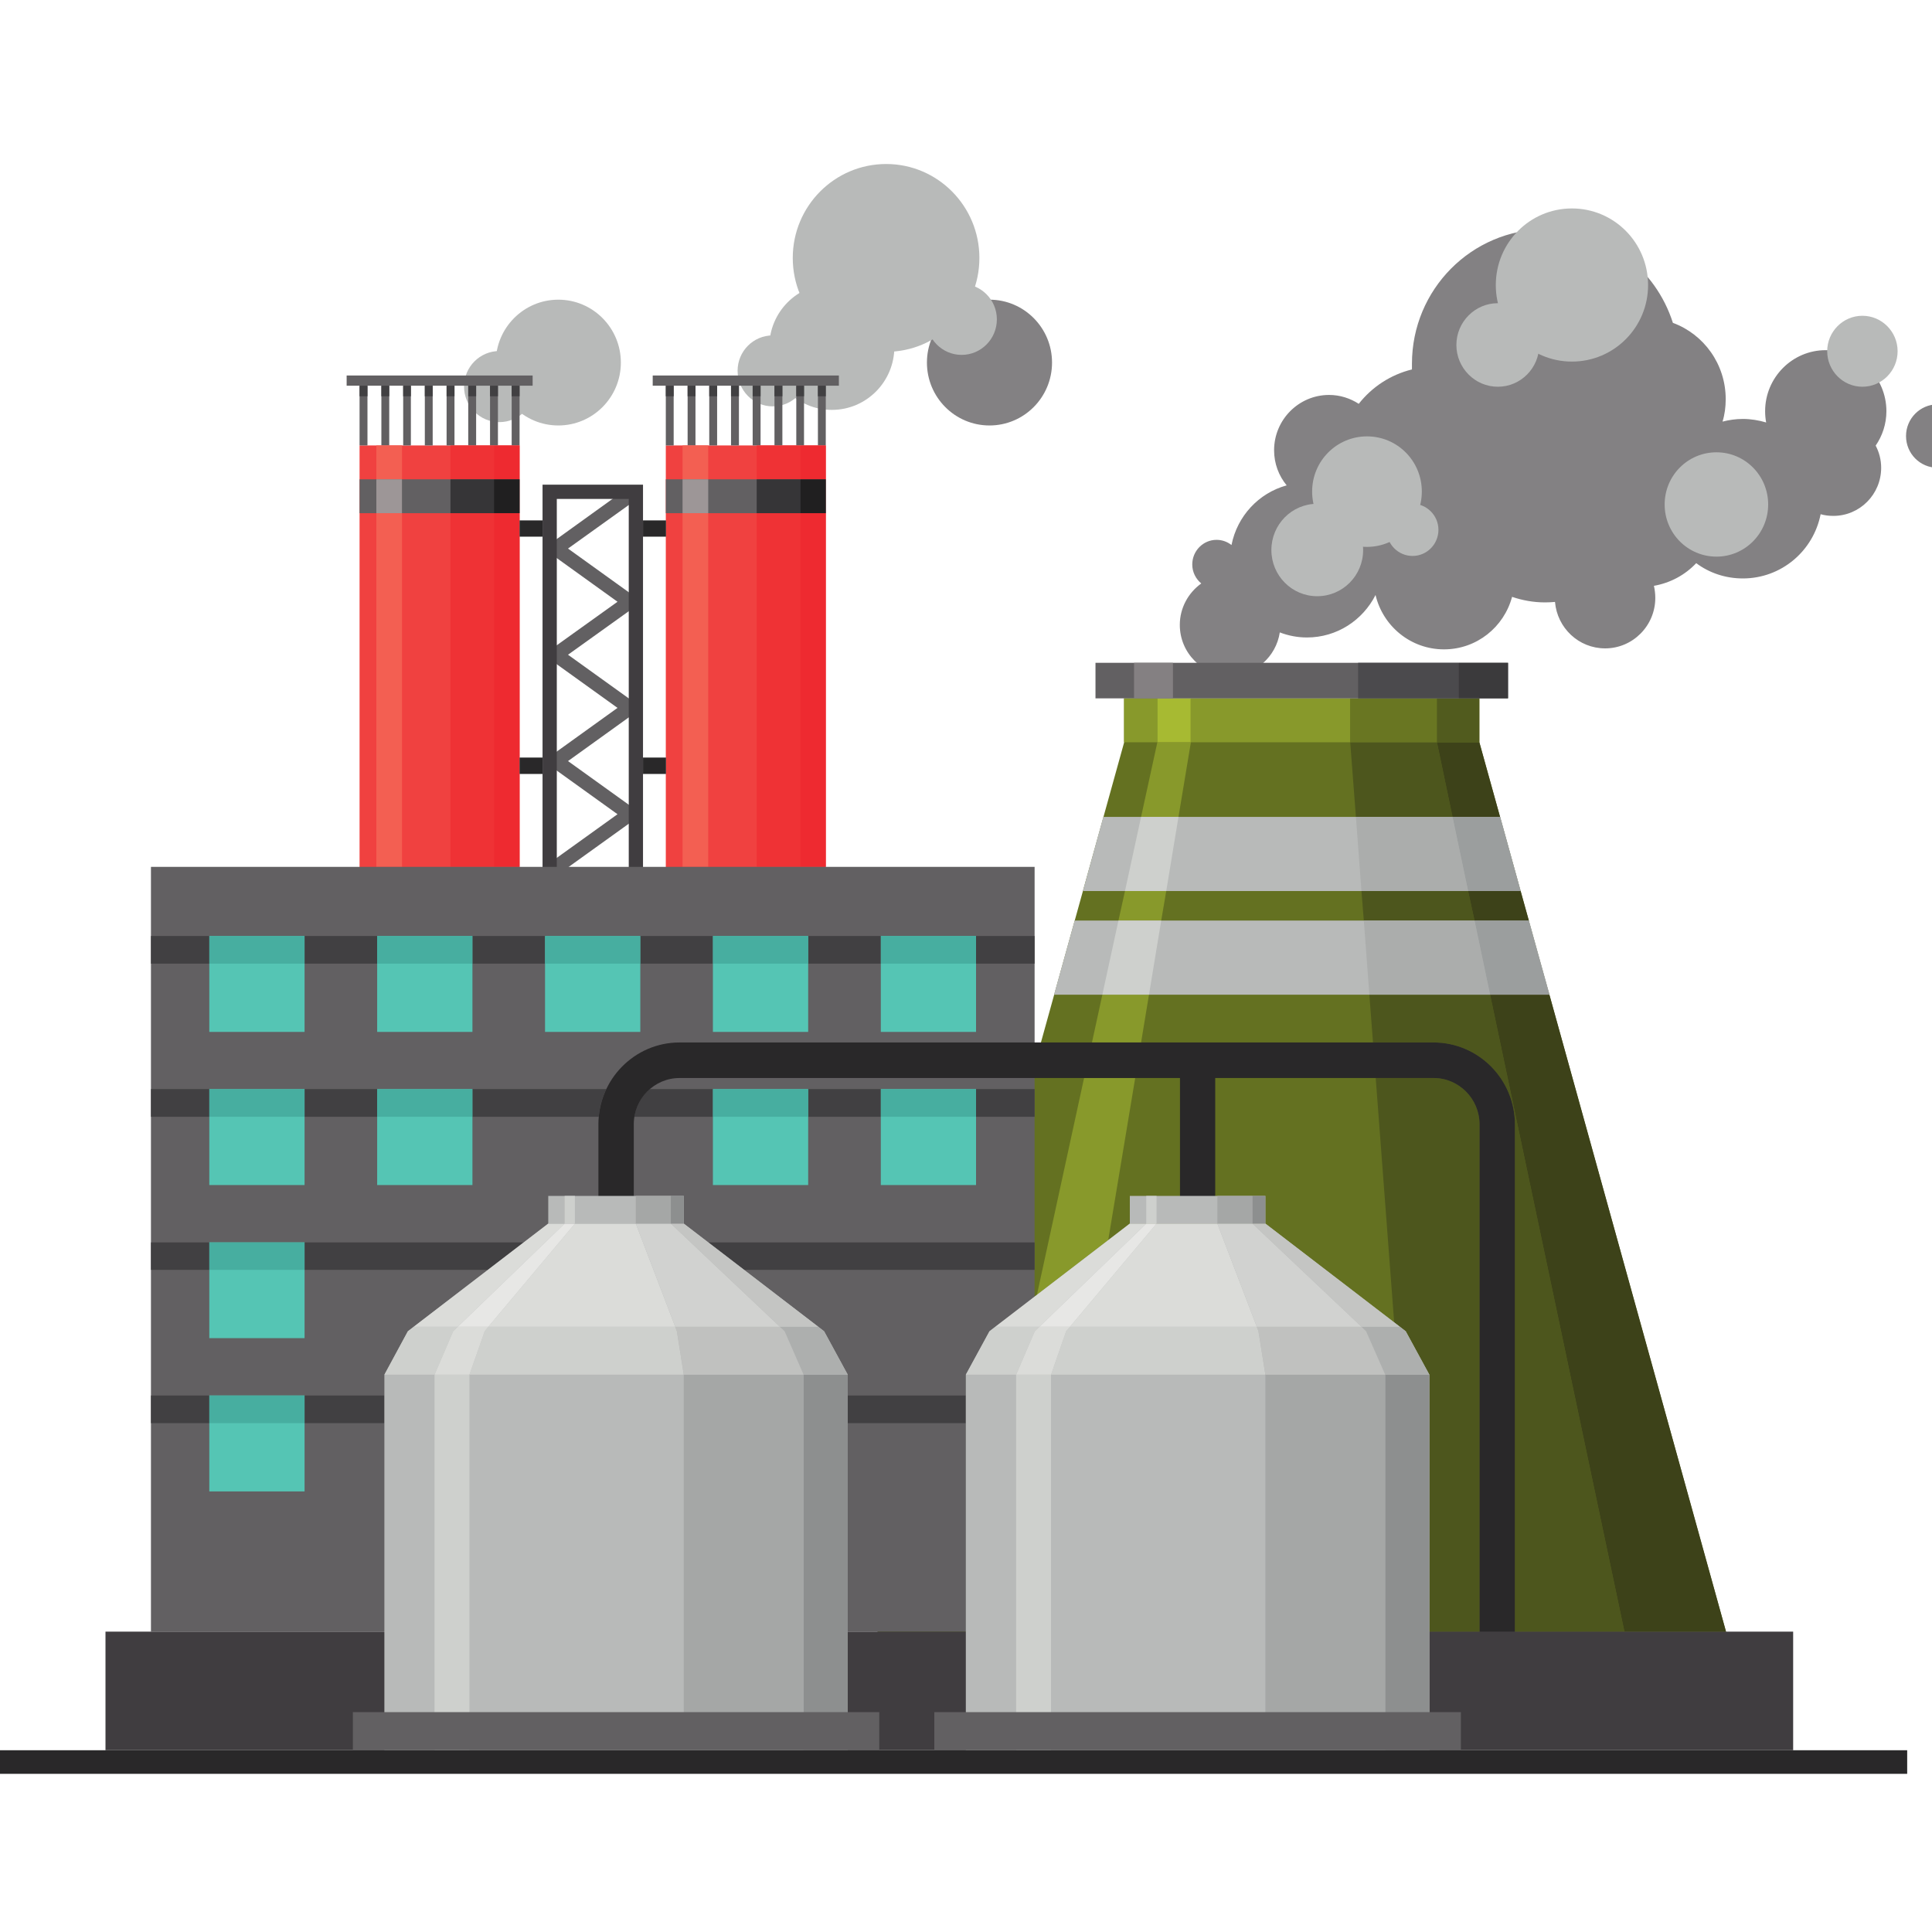 <svg xmlns="http://www.w3.org/2000/svg" xmlns:xlink="http://www.w3.org/1999/xlink" width="60" viewBox="0 0 45 45" height="60" preserveAspectRatio="xMidYMid meet"><defs><clipPath id="4393fe0e3e"><path d="M 18 3.82 L 23 3.82 L 23 9 L 18 9 Z M 18 3.82 " clip-rule="nonzero"></path></clipPath><clipPath id="23463a634a"><path d="M 0 40 L 45 40 L 45 41.32 L 0 41.32 Z M 0 40 " clip-rule="nonzero"></path></clipPath></defs><path fill="#838183" d="M 46.414 9.613 C 46.414 9.277 46.141 9.008 45.809 9.008 C 45.539 9.008 45.312 9.184 45.234 9.43 C 45.199 9.422 45.164 9.418 45.129 9.418 C 44.723 9.418 44.395 9.75 44.395 10.156 C 44.395 10.566 44.723 10.895 45.129 10.895 C 45.512 10.895 45.828 10.598 45.859 10.219 C 46.168 10.191 46.414 9.934 46.414 9.613 Z M 43.938 9.578 C 43.938 9.875 43.844 10.152 43.688 10.379 C 43.77 10.535 43.816 10.711 43.816 10.895 C 43.816 11.516 43.316 12.016 42.703 12.016 C 42.598 12.016 42.5 12.004 42.406 11.977 C 42.238 12.832 41.492 13.473 40.594 13.473 C 40.188 13.473 39.812 13.344 39.508 13.117 C 39.25 13.391 38.906 13.578 38.523 13.645 C 38.543 13.734 38.555 13.828 38.555 13.926 C 38.555 14.574 38.031 15.102 37.387 15.102 C 36.77 15.102 36.27 14.625 36.219 14.02 C 36.145 14.027 36.066 14.031 35.984 14.031 C 35.719 14.031 35.461 13.984 35.219 13.902 C 35.031 14.605 34.395 15.125 33.633 15.125 C 32.859 15.125 32.211 14.586 32.039 13.859 C 31.742 14.445 31.141 14.848 30.441 14.848 C 30.219 14.848 30.004 14.805 29.809 14.73 C 29.723 15.297 29.238 15.734 28.652 15.734 C 28.004 15.734 27.48 15.207 27.48 14.555 C 27.48 14.156 27.68 13.805 27.98 13.59 C 27.852 13.484 27.77 13.324 27.77 13.148 C 27.77 12.832 28.023 12.574 28.336 12.574 C 28.469 12.574 28.59 12.621 28.684 12.695 C 28.816 12.023 29.316 11.484 29.969 11.305 C 29.785 11.082 29.676 10.797 29.676 10.488 C 29.676 9.777 30.25 9.199 30.957 9.199 C 31.211 9.199 31.449 9.277 31.648 9.406 C 31.957 9.012 32.391 8.727 32.887 8.605 C 32.887 8.562 32.887 8.516 32.887 8.473 C 32.887 6.742 34.277 5.34 35.996 5.34 C 37.387 5.34 38.562 6.254 38.965 7.52 C 39.684 7.785 40.195 8.48 40.195 9.297 C 40.195 9.48 40.172 9.656 40.121 9.82 C 40.273 9.781 40.43 9.758 40.594 9.758 C 40.781 9.758 40.965 9.789 41.137 9.84 C 41.121 9.754 41.113 9.668 41.113 9.578 C 41.113 8.793 41.746 8.156 42.523 8.156 C 43.305 8.156 43.938 8.793 43.938 9.578 " fill-opacity="1" fill-rule="nonzero"></path><path fill="#b8bab9" d="M 31.75 12.812 C 31.75 13.406 31.273 13.887 30.68 13.887 C 30.09 13.887 29.613 13.406 29.613 12.812 C 29.613 12.215 30.09 11.734 30.68 11.734 C 31.273 11.734 31.75 12.215 31.75 12.812 " fill-opacity="1" fill-rule="nonzero"></path><path fill="#b8bab9" d="M 33.117 11.449 C 33.117 12.16 32.547 12.738 31.84 12.738 C 31.133 12.738 30.562 12.16 30.562 11.449 C 30.562 10.738 31.133 10.164 31.84 10.164 C 32.547 10.164 33.117 10.738 33.117 11.449 " fill-opacity="1" fill-rule="nonzero"></path><path fill="#b8bab9" d="M 33.504 12.34 C 33.504 12.676 33.234 12.949 32.902 12.949 C 32.566 12.949 32.297 12.676 32.297 12.34 C 32.297 12.008 32.566 11.734 32.902 11.734 C 33.234 11.734 33.504 12.008 33.504 12.34 " fill-opacity="1" fill-rule="nonzero"></path><path fill="#b8bab9" d="M 38.387 6.641 C 38.387 7.625 37.594 8.422 36.613 8.422 C 35.633 8.422 34.84 7.625 34.84 6.641 C 34.84 5.652 35.633 4.855 36.613 4.855 C 37.594 4.855 38.387 5.652 38.387 6.641 " fill-opacity="1" fill-rule="nonzero"></path><path fill="#b8bab9" d="M 35.852 8.035 C 35.852 8.57 35.422 9.008 34.887 9.008 C 34.355 9.008 33.922 8.57 33.922 8.035 C 33.922 7.5 34.355 7.062 34.887 7.062 C 35.422 7.062 35.852 7.5 35.852 8.035 " fill-opacity="1" fill-rule="nonzero"></path><path fill="#b8bab9" d="M 41.184 11.75 C 41.184 12.422 40.645 12.965 39.98 12.965 C 39.312 12.965 38.773 12.422 38.773 11.75 C 38.773 11.078 39.312 10.535 39.98 10.535 C 40.645 10.535 41.184 11.078 41.184 11.75 " fill-opacity="1" fill-rule="nonzero"></path><path fill="#b8bab9" d="M 44.199 8.18 C 44.199 8.637 43.832 9.008 43.379 9.008 C 42.926 9.008 42.559 8.637 42.559 8.18 C 42.559 7.727 42.926 7.355 43.379 7.355 C 43.832 7.355 44.199 7.727 44.199 8.18 " fill-opacity="1" fill-rule="nonzero"></path><path fill="#b8bab9" d="M 20.832 8.078 C 20.832 8.891 20.18 9.547 19.375 9.547 C 18.57 9.547 17.918 8.891 17.918 8.078 C 17.918 7.27 18.57 6.613 19.375 6.613 C 20.18 6.613 20.832 7.27 20.832 8.078 " fill-opacity="1" fill-rule="nonzero"></path><path fill="#838183" d="M 24.504 8.445 C 24.504 9.254 23.852 9.91 23.047 9.91 C 22.242 9.91 21.59 9.254 21.59 8.445 C 21.59 7.637 22.242 6.98 23.047 6.98 C 23.852 6.98 24.504 7.637 24.504 8.445 " fill-opacity="1" fill-rule="nonzero"></path><g clip-path="url(#4393fe0e3e)"><path fill="#b8bab9" d="M 22.812 6.008 C 22.812 7.219 21.84 8.195 20.641 8.195 C 19.438 8.195 18.465 7.219 18.465 6.008 C 18.465 4.801 19.438 3.82 20.641 3.82 C 21.84 3.82 22.812 4.801 22.812 6.008 " fill-opacity="1" fill-rule="nonzero"></path></g><path fill="#b8bab9" d="M 23.219 7.438 C 23.219 7.895 22.852 8.266 22.398 8.266 C 21.945 8.266 21.578 7.895 21.578 7.438 C 21.578 6.984 21.945 6.613 22.398 6.613 C 22.852 6.613 23.219 6.984 23.219 7.438 " fill-opacity="1" fill-rule="nonzero"></path><path fill="#b8bab9" d="M 18.82 8.637 C 18.82 9.094 18.453 9.465 18 9.465 C 17.547 9.465 17.18 9.094 17.18 8.637 C 17.18 8.18 17.547 7.812 18 7.812 C 18.453 7.812 18.82 8.18 18.82 8.637 " fill-opacity="1" fill-rule="nonzero"></path><path fill="#b8bab9" d="M 14.461 8.445 C 14.461 9.254 13.809 9.91 13.004 9.91 C 12.199 9.91 11.547 9.254 11.547 8.445 C 11.547 7.637 12.199 6.98 13.004 6.98 C 13.809 6.98 14.461 7.637 14.461 8.445 " fill-opacity="1" fill-rule="nonzero"></path><path fill="#b8bab9" d="M 12.453 9.004 C 12.453 9.461 12.086 9.832 11.633 9.832 C 11.176 9.832 10.809 9.461 10.809 9.004 C 10.809 8.547 11.176 8.176 11.633 8.176 C 12.086 8.176 12.453 8.547 12.453 9.004 " fill-opacity="1" fill-rule="nonzero"></path><path fill="#647121" d="M 34.457 17.289 L 34.457 16.266 L 26.184 16.266 L 26.184 17.289 L 20.215 38.816 L 40.426 38.816 L 34.457 17.289 " fill-opacity="1" fill-rule="nonzero"></path><path fill="#b8bab9" d="M 25.031 21.441 L 24.551 23.168 L 36.09 23.168 L 35.609 21.441 L 25.031 21.441 M 25.223 20.754 L 25.699 19.027 L 34.941 19.027 L 35.418 20.754 L 25.223 20.754 " fill-opacity="1" fill-rule="nonzero"></path><path fill="#88992b" d="M 24.152 30.16 L 25.25 25.109 L 26.441 25.109 L 25.812 28.887 L 24.152 30.16 M 26.578 24.281 L 25.434 24.281 L 25.676 23.168 L 26.762 23.168 L 26.578 24.281 M 27.047 21.441 L 26.051 21.441 L 26.203 20.754 L 27.164 20.754 L 27.047 21.441 M 27.449 19.027 L 26.578 19.027 L 26.957 17.289 L 27.738 17.289 L 27.449 19.027 " fill-opacity="1" fill-rule="nonzero"></path><path fill="#ced0cd" d="M 26.762 23.168 L 25.676 23.168 L 26.051 21.441 L 27.047 21.441 L 26.762 23.168 M 27.164 20.754 L 26.203 20.754 L 26.578 19.027 L 27.449 19.027 L 27.164 20.754 " fill-opacity="1" fill-rule="nonzero"></path><path fill="#4d561d" d="M 37.836 38.004 L 35.285 38.004 L 35.285 26.188 C 35.285 25.137 34.434 24.281 33.391 24.281 L 31.98 24.281 L 31.895 23.168 L 34.707 23.168 L 37.836 38.004 M 34.461 38.004 L 33.293 38.004 L 33.293 32.02 L 32.742 31.008 L 32.605 30.902 L 32.473 30.801 L 32.043 25.109 L 33.391 25.109 C 33.98 25.109 34.461 25.594 34.461 26.188 L 34.461 38.004 M 34.344 21.441 L 31.766 21.441 L 31.711 20.754 L 34.195 20.754 L 34.344 21.441 M 33.832 19.027 L 31.582 19.027 L 31.449 17.289 L 33.469 17.289 L 33.832 19.027 " fill-opacity="1" fill-rule="nonzero"></path><path fill="#abadac" d="M 34.707 23.168 L 31.895 23.168 L 31.766 21.441 L 34.344 21.441 L 34.707 23.168 M 34.195 20.754 L 31.711 20.754 L 31.582 19.027 L 33.832 19.027 L 34.195 20.754 " fill-opacity="1" fill-rule="nonzero"></path><path fill="#88992b" d="M 31.449 17.289 L 27.734 17.289 L 27.734 16.266 L 31.449 16.266 L 31.449 17.289 M 26.957 17.289 L 26.18 17.289 L 26.18 16.266 L 26.957 16.266 L 26.957 17.289 " fill-opacity="1" fill-rule="nonzero"></path><path fill="#a7ba32" d="M 27.734 17.289 L 26.957 17.289 L 26.957 16.266 L 27.734 16.266 L 27.734 17.289 " fill-opacity="1" fill-rule="nonzero"></path><path fill="#697622" d="M 33.469 17.289 L 31.449 17.289 L 31.449 16.266 L 33.469 16.266 L 33.469 17.289 " fill-opacity="1" fill-rule="nonzero"></path><path fill="#959796" d="M 40.203 38.004 L 36.125 23.297 L 40.203 38.004 " fill-opacity="1" fill-rule="nonzero"></path><path fill="#3d4219" d="M 40.203 38.004 L 37.836 38.004 L 34.707 23.168 L 36.09 23.168 L 35.609 21.441 L 34.344 21.441 L 34.195 20.754 L 35.418 20.754 L 34.938 19.027 L 33.832 19.027 L 33.469 17.289 L 34.457 17.289 L 36.125 23.297 L 40.203 38.004 " fill-opacity="1" fill-rule="nonzero"></path><path fill="#9b9e9e" d="M 36.09 23.168 L 34.707 23.168 L 34.344 21.441 L 35.609 21.441 L 36.09 23.168 M 35.418 20.754 L 34.195 20.754 L 33.832 19.027 L 34.941 19.027 L 35.418 20.754 " fill-opacity="1" fill-rule="nonzero"></path><path fill="#515b1e" d="M 34.457 17.289 L 33.469 17.289 L 33.469 16.266 L 34.457 16.266 L 34.457 17.289 " fill-opacity="1" fill-rule="nonzero"></path><path fill="#626062" d="M 35.125 16.266 L 35.125 15.438 L 25.516 15.438 L 25.516 16.266 L 35.125 16.266 " fill-opacity="1" fill-rule="nonzero"></path><path fill="#848082" d="M 27.32 16.266 L 26.414 16.266 L 26.414 15.438 L 27.32 15.438 L 27.32 16.266 " fill-opacity="1" fill-rule="nonzero"></path><path fill="#4b4a4d" d="M 33.973 16.266 L 31.633 16.266 L 31.633 15.438 L 35.125 15.438 L 33.973 15.438 L 33.973 16.266 " fill-opacity="1" fill-rule="nonzero"></path><path fill="#3b3a3c" d="M 35.125 16.266 L 33.973 16.266 L 33.973 15.438 L 35.125 15.438 L 35.125 16.266 " fill-opacity="1" fill-rule="nonzero"></path><path fill="#f04140" d="M 12.102 33.621 L 8.375 33.621 L 8.375 10.375 L 12.102 10.375 L 12.102 33.621 " fill-opacity="1" fill-rule="nonzero"></path><path fill="#626062" d="M 12.102 11.953 L 8.375 11.953 L 8.375 11.164 L 12.102 11.164 L 12.102 11.953 " fill-opacity="1" fill-rule="nonzero"></path><path fill="#626062" d="M 12.406 8.984 L 8.074 8.984 L 8.074 8.746 L 12.406 8.746 L 12.406 8.984 " fill-opacity="1" fill-rule="nonzero"></path><path fill="#626062" d="M 12.102 8.984 L 11.918 8.984 L 11.918 10.375 L 12.102 10.375 L 12.102 8.984 M 11.598 8.984 L 11.414 8.984 L 11.414 10.375 L 11.598 10.375 L 11.598 8.984 M 11.09 8.984 L 10.906 8.984 L 10.906 10.375 L 11.09 10.375 L 11.09 8.984 M 10.586 8.984 L 10.402 8.984 L 10.402 10.375 L 10.586 10.375 L 10.586 8.984 M 10.078 8.984 L 9.895 8.984 L 9.895 10.375 L 10.078 10.375 L 10.078 8.984 M 9.57 8.984 L 9.391 8.984 L 9.391 10.375 L 9.57 10.375 L 9.57 8.984 M 9.066 8.984 L 8.883 8.984 L 8.883 10.375 L 9.066 10.375 L 9.066 8.984 M 8.559 10.375 L 8.375 10.375 L 8.375 8.984 L 8.559 8.984 L 8.559 10.375 " fill-opacity="1" fill-rule="nonzero"></path><path fill="#414042" d="M 12.102 9.23 L 11.918 9.23 L 11.918 8.984 L 12.102 8.984 L 12.102 9.23 " fill-opacity="1" fill-rule="nonzero"></path><path fill="#414042" d="M 11.598 9.23 L 11.414 9.23 L 11.414 8.984 L 11.598 8.984 L 11.598 9.23 " fill-opacity="1" fill-rule="nonzero"></path><path fill="#414042" d="M 11.09 9.23 L 10.906 9.23 L 10.906 8.984 L 11.09 8.984 L 11.09 9.23 " fill-opacity="1" fill-rule="nonzero"></path><path fill="#414042" d="M 10.586 9.23 L 10.402 9.23 L 10.402 8.984 L 10.586 8.984 L 10.586 9.23 " fill-opacity="1" fill-rule="nonzero"></path><path fill="#414042" d="M 10.078 9.23 L 9.895 9.23 L 9.895 8.984 L 10.078 8.984 L 10.078 9.23 " fill-opacity="1" fill-rule="nonzero"></path><path fill="#414042" d="M 9.57 9.23 L 9.391 9.23 L 9.391 8.984 L 9.57 8.984 L 9.57 9.23 " fill-opacity="1" fill-rule="nonzero"></path><path fill="#414042" d="M 9.066 9.23 L 8.883 9.23 L 8.883 8.984 L 9.066 8.984 L 9.066 9.23 " fill-opacity="1" fill-rule="nonzero"></path><path fill="#414042" d="M 8.559 9.23 L 8.375 9.23 L 8.375 8.984 L 8.559 8.984 L 8.559 9.23 " fill-opacity="1" fill-rule="nonzero"></path><path fill="#ef3235" d="M 11.504 20.191 L 10.492 20.191 L 10.492 11.953 L 11.504 11.953 L 11.504 20.191 M 11.504 11.164 L 10.492 11.164 L 10.492 10.375 L 12.102 10.375 L 11.504 10.375 L 11.504 11.164 " fill-opacity="1" fill-rule="nonzero"></path><path fill="#363537" d="M 11.504 11.953 L 10.492 11.953 L 10.492 11.164 L 11.504 11.164 L 11.504 11.953 " fill-opacity="1" fill-rule="nonzero"></path><path fill="#ee2a30" d="M 12.102 20.191 L 11.504 20.191 L 11.504 11.953 L 12.102 11.953 L 12.102 20.191 M 12.102 11.164 L 11.504 11.164 L 11.504 10.375 L 12.102 10.375 L 12.102 11.164 " fill-opacity="1" fill-rule="nonzero"></path><path fill="#201f20" d="M 12.102 11.953 L 11.504 11.953 L 11.504 11.164 L 12.102 11.164 L 12.102 11.953 " fill-opacity="1" fill-rule="nonzero"></path><path fill="#f35f52" d="M 9.363 20.191 L 8.766 20.191 L 8.766 11.953 L 9.363 11.953 L 9.363 20.191 M 9.363 11.164 L 8.766 11.164 L 8.766 10.375 L 9.363 10.375 L 9.363 11.164 " fill-opacity="1" fill-rule="nonzero"></path><path fill="#9d9697" d="M 9.363 11.953 L 8.766 11.953 L 8.766 11.164 L 9.363 11.164 L 9.363 11.953 " fill-opacity="1" fill-rule="nonzero"></path><path fill="#f04140" d="M 19.234 33.621 L 15.508 33.621 L 15.508 10.375 L 19.234 10.375 L 19.234 33.621 " fill-opacity="1" fill-rule="nonzero"></path><path fill="#626062" d="M 19.234 11.953 L 15.508 11.953 L 15.508 11.164 L 19.234 11.164 L 19.234 11.953 " fill-opacity="1" fill-rule="nonzero"></path><path fill="#626062" d="M 19.539 8.984 L 15.203 8.984 L 15.203 8.746 L 19.539 8.746 L 19.539 8.984 " fill-opacity="1" fill-rule="nonzero"></path><path fill="#626062" d="M 19.234 8.984 L 19.051 8.984 L 19.051 10.375 L 19.234 10.375 L 19.234 8.984 M 18.727 8.984 L 18.547 8.984 L 18.547 10.375 L 18.727 10.375 L 18.727 8.984 M 18.223 8.984 L 18.039 8.984 L 18.039 10.375 L 18.223 10.375 L 18.223 8.984 M 17.715 8.984 L 17.531 8.984 L 17.531 10.375 L 17.715 10.375 L 17.715 8.984 M 17.211 8.984 L 17.027 8.984 L 17.027 10.375 L 17.211 10.375 L 17.211 8.984 M 16.703 8.984 L 16.52 8.984 L 16.52 10.375 L 16.703 10.375 L 16.703 8.984 M 16.199 8.984 L 16.016 8.984 L 16.016 10.375 L 16.199 10.375 L 16.199 8.984 M 15.691 10.375 L 15.508 10.375 L 15.508 8.984 L 15.691 8.984 L 15.691 10.375 " fill-opacity="1" fill-rule="nonzero"></path><path fill="#414042" d="M 19.234 9.23 L 19.051 9.23 L 19.051 8.984 L 19.234 8.984 L 19.234 9.23 " fill-opacity="1" fill-rule="nonzero"></path><path fill="#414042" d="M 18.727 9.23 L 18.547 9.23 L 18.547 8.984 L 18.727 8.984 L 18.727 9.23 " fill-opacity="1" fill-rule="nonzero"></path><path fill="#414042" d="M 18.223 9.23 L 18.039 9.23 L 18.039 8.984 L 18.223 8.984 L 18.223 9.23 " fill-opacity="1" fill-rule="nonzero"></path><path fill="#414042" d="M 17.715 9.23 L 17.531 9.23 L 17.531 8.984 L 17.715 8.984 L 17.715 9.23 " fill-opacity="1" fill-rule="nonzero"></path><path fill="#414042" d="M 17.211 9.23 L 17.027 9.23 L 17.027 8.984 L 17.211 8.984 L 17.211 9.23 " fill-opacity="1" fill-rule="nonzero"></path><path fill="#414042" d="M 16.703 9.23 L 16.52 9.23 L 16.52 8.984 L 16.703 8.984 L 16.703 9.23 " fill-opacity="1" fill-rule="nonzero"></path><path fill="#414042" d="M 16.199 9.23 L 16.016 9.23 L 16.016 8.984 L 16.199 8.984 L 16.199 9.23 " fill-opacity="1" fill-rule="nonzero"></path><path fill="#414042" d="M 15.691 9.23 L 15.508 9.23 L 15.508 8.984 L 15.691 8.984 L 15.691 9.23 " fill-opacity="1" fill-rule="nonzero"></path><path fill="#ef3235" d="M 18.637 20.191 L 17.625 20.191 L 17.625 11.953 L 18.637 11.953 L 18.637 20.191 M 18.637 11.164 L 17.625 11.164 L 17.625 10.375 L 19.234 10.375 L 18.637 10.375 L 18.637 11.164 " fill-opacity="1" fill-rule="nonzero"></path><path fill="#363537" d="M 18.637 11.953 L 17.625 11.953 L 17.625 11.164 L 18.637 11.164 L 18.637 11.953 " fill-opacity="1" fill-rule="nonzero"></path><path fill="#ee2a30" d="M 19.234 20.191 L 18.637 20.191 L 18.637 11.953 L 19.234 11.953 L 19.234 20.191 M 19.234 11.164 L 18.637 11.164 L 18.637 10.375 L 19.234 10.375 L 19.234 11.164 " fill-opacity="1" fill-rule="nonzero"></path><path fill="#201f20" d="M 19.234 11.953 L 18.637 11.953 L 18.637 11.164 L 19.234 11.164 L 19.234 11.953 " fill-opacity="1" fill-rule="nonzero"></path><path fill="#f35f52" d="M 16.496 20.191 L 15.898 20.191 L 15.898 11.953 L 16.496 11.953 L 16.496 20.191 M 16.496 11.164 L 15.898 11.164 L 15.898 10.375 L 16.496 10.375 L 16.496 11.164 " fill-opacity="1" fill-rule="nonzero"></path><path fill="#9d9697" d="M 16.496 11.953 L 15.898 11.953 L 15.898 11.164 L 16.496 11.164 L 16.496 11.953 " fill-opacity="1" fill-rule="nonzero"></path><path fill="#626062" d="M 13.043 22.816 L 12.848 22.543 L 14.383 21.441 L 12.66 20.203 L 14.383 18.965 L 12.66 17.727 L 14.383 16.488 L 12.66 15.25 L 14.383 14.016 L 12.66 12.777 L 14.57 11.402 L 14.766 11.676 L 13.23 12.777 L 14.953 14.016 L 13.23 15.25 L 14.953 16.488 L 13.23 17.727 L 14.953 18.965 L 13.23 20.203 L 14.953 21.441 L 13.043 22.816 " fill-opacity="1" fill-rule="nonzero"></path><path fill="#403d40" d="M 12.969 23.379 L 14.645 23.379 L 14.645 11.621 L 12.969 11.621 L 12.969 23.379 M 14.977 23.715 L 12.637 23.715 L 12.637 11.289 L 14.977 11.289 L 14.977 23.715 " fill-opacity="1" fill-rule="nonzero"></path><path fill="#292829" d="M 14.977 12.5 L 15.512 12.5 L 15.512 12.121 L 14.977 12.121 L 14.977 12.5 " fill-opacity="1" fill-rule="nonzero"></path><path fill="#292829" d="M 14.977 18.027 L 15.512 18.027 L 15.512 17.645 L 14.977 17.645 L 14.977 18.027 " fill-opacity="1" fill-rule="nonzero"></path><path fill="#292829" d="M 12.102 12.5 L 12.637 12.5 L 12.637 12.121 L 12.102 12.121 L 12.102 12.5 " fill-opacity="1" fill-rule="nonzero"></path><path fill="#292829" d="M 12.102 18.027 L 12.637 18.027 L 12.637 17.645 L 12.102 17.645 L 12.102 18.027 " fill-opacity="1" fill-rule="nonzero"></path><g clip-path="url(#23463a634a)"><path fill="#292829" d="M 44.422 41.316 L -1.551 41.316 L -1.551 40.766 L 44.422 40.766 L 44.422 41.316 " fill-opacity="1" fill-rule="nonzero"></path></g><path fill="#626062" d="M 3.516 38.004 L 24.098 38.004 L 24.098 20.191 L 3.516 20.191 Z M 3.516 38.004 " fill-opacity="1" fill-rule="nonzero"></path><path fill="#55c5b4" d="M 7.094 34.738 L 4.875 34.738 L 4.875 32.504 L 7.094 32.504 L 7.094 34.738 M 7.094 31.168 L 4.875 31.168 L 4.875 28.938 L 7.094 28.938 L 7.094 31.168 M 22.734 25.367 L 20.516 25.367 L 20.516 27.602 L 22.734 27.602 L 22.734 25.367 M 18.824 25.367 L 16.605 25.367 L 16.605 27.602 L 18.824 27.602 L 18.824 25.367 M 11.004 25.367 L 8.785 25.367 L 8.785 27.602 L 11.004 27.602 L 11.004 25.367 M 7.094 27.602 L 4.875 27.602 L 4.875 25.367 L 7.094 25.367 L 7.094 27.602 M 22.734 21.801 L 20.516 21.801 L 20.516 24.035 L 22.734 24.035 L 22.734 21.801 M 18.824 21.801 L 16.605 21.801 L 16.605 24.035 L 18.824 24.035 L 18.824 21.801 M 14.914 21.801 L 12.695 21.801 L 12.695 24.035 L 14.914 24.035 L 14.914 21.801 M 11.004 21.801 L 8.785 21.801 L 8.785 24.035 L 11.004 24.035 L 11.004 21.801 M 7.094 24.035 L 4.875 24.035 L 4.875 21.801 L 7.094 21.801 L 7.094 24.035 " fill-opacity="1" fill-rule="nonzero"></path><path fill="#414042" d="M 24.098 22.445 L 22.734 22.445 L 22.734 21.801 L 24.098 21.801 L 24.098 22.445 M 20.516 22.445 L 18.824 22.445 L 18.824 21.801 L 20.516 21.801 L 20.516 22.445 M 16.605 22.445 L 14.914 22.445 L 14.914 21.801 L 16.605 21.801 L 16.605 22.445 M 12.695 22.445 L 11.004 22.445 L 11.004 21.801 L 12.695 21.801 L 12.695 22.445 M 8.785 22.445 L 7.094 22.445 L 7.094 21.801 L 8.785 21.801 L 8.785 22.445 M 4.875 22.445 L 3.516 22.445 L 3.516 21.801 L 4.875 21.801 L 4.875 22.445 " fill-opacity="1" fill-rule="nonzero"></path><path fill="#47aea0" d="M 22.734 22.445 L 20.516 22.445 L 20.516 21.801 L 22.734 21.801 L 22.734 22.445 M 18.824 22.445 L 16.605 22.445 L 16.605 21.801 L 18.824 21.801 L 18.824 22.445 M 14.914 22.445 L 12.695 22.445 L 12.695 21.801 L 14.914 21.801 L 14.914 22.445 M 11.004 22.445 L 8.785 22.445 L 8.785 21.801 L 11.004 21.801 L 11.004 22.445 M 7.094 22.445 L 4.875 22.445 L 4.875 21.801 L 7.094 21.801 L 7.094 22.445 " fill-opacity="1" fill-rule="nonzero"></path><path fill="#414042" d="M 24.098 26.012 L 22.734 26.012 L 22.734 25.367 L 24.098 25.367 L 24.098 26.012 M 20.516 26.012 L 18.824 26.012 L 18.824 25.367 L 20.516 25.367 L 20.516 26.012 M 16.605 26.012 L 14.773 26.012 C 14.816 25.758 14.945 25.531 15.133 25.367 L 16.605 25.367 L 16.605 26.012 " fill-opacity="1" fill-rule="nonzero"></path><path fill="#47aea0" d="M 22.734 26.012 L 20.516 26.012 L 20.516 25.367 L 22.734 25.367 L 22.734 26.012 M 18.824 26.012 L 16.605 26.012 L 16.605 25.367 L 18.824 25.367 L 18.824 26.012 " fill-opacity="1" fill-rule="nonzero"></path><path fill="#414042" d="M 13.945 26.012 L 11.004 26.012 L 11.004 25.367 L 14.121 25.367 C 14.027 25.566 13.965 25.785 13.945 26.012 M 8.785 26.012 L 7.094 26.012 L 7.094 25.367 L 8.785 25.367 L 8.785 26.012 M 4.875 26.012 L 3.516 26.012 L 3.516 25.367 L 4.875 25.367 L 4.875 26.012 " fill-opacity="1" fill-rule="nonzero"></path><path fill="#47aea0" d="M 11.004 26.012 L 8.785 26.012 L 8.785 25.367 L 11.004 25.367 L 11.004 26.012 M 7.094 26.012 L 4.875 26.012 L 4.875 25.367 L 7.094 25.367 L 7.094 26.012 " fill-opacity="1" fill-rule="nonzero"></path><path fill="#414042" d="M 24.098 29.578 L 17.336 29.578 L 16.496 28.938 L 24.098 28.938 L 24.098 29.578 M 11.363 29.578 L 7.094 29.578 L 7.094 28.938 L 12.199 28.938 L 11.363 29.578 M 4.875 29.578 L 3.516 29.578 L 3.516 28.938 L 4.875 28.938 L 4.875 29.578 " fill-opacity="1" fill-rule="nonzero"></path><path fill="#47aea0" d="M 4.875 29.578 L 7.094 29.578 L 7.094 28.938 L 4.875 28.938 Z M 4.875 29.578 " fill-opacity="1" fill-rule="nonzero"></path><path fill="#414042" d="M 22.496 33.148 L 19.746 33.148 L 19.746 32.504 L 22.496 32.504 L 22.496 33.148 M 8.953 33.148 L 7.094 33.148 L 7.094 32.504 L 8.953 32.504 L 8.953 33.148 M 4.875 33.148 L 3.516 33.148 L 3.516 32.504 L 4.875 32.504 L 4.875 33.148 " fill-opacity="1" fill-rule="nonzero"></path><path fill="#47aea0" d="M 4.875 33.148 L 7.094 33.148 L 7.094 32.504 L 4.875 32.504 Z M 4.875 33.148 " fill-opacity="1" fill-rule="nonzero"></path><path fill="#292829" d="M 27.484 24.539 L 27.484 28.25 L 28.305 28.25 L 28.305 24.539 L 27.484 24.539 " fill-opacity="1" fill-rule="nonzero"></path><path fill="#292829" d="M 35.285 38.852 L 34.461 38.852 L 34.461 26.188 C 34.461 25.594 33.98 25.109 33.391 25.109 L 15.828 25.109 C 15.238 25.109 14.762 25.594 14.762 26.188 L 14.762 28.125 L 13.938 28.125 L 13.938 26.188 C 13.938 25.137 14.785 24.281 15.828 24.281 L 33.391 24.281 C 34.434 24.281 35.285 25.137 35.285 26.188 L 35.285 38.852 " fill-opacity="1" fill-rule="nonzero"></path><path fill="#403d40" d="M 41.766 38.004 L 2.457 38.004 L 2.457 40.766 L 41.766 40.766 L 41.766 38.004 " fill-opacity="1" fill-rule="nonzero"></path><path fill="#b8bab9" d="M 8.953 40.766 L 19.746 40.766 L 19.746 32.02 L 8.953 32.02 Z M 8.953 40.766 " fill-opacity="1" fill-rule="nonzero"></path><path fill="#b8bab9" d="M 19.195 31.008 L 15.926 28.5 L 12.77 28.5 L 9.5 31.008 L 8.953 32.02 L 19.746 32.02 L 19.195 31.008 " fill-opacity="1" fill-rule="nonzero"></path><path fill="#ced0cd" d="M 15.926 32.02 L 10.934 32.02 L 11.289 31.008 L 11.375 30.902 L 15.727 30.902 L 15.766 31.008 L 15.926 32.02 M 10.121 32.02 L 8.953 32.02 L 9.5 31.008 L 9.637 30.902 L 10.664 30.902 L 10.555 31.008 L 10.121 32.02 " fill-opacity="1" fill-rule="nonzero"></path><path fill="#848082" d="M 19.059 30.902 L 17.336 29.578 L 19.059 30.902 M 16.496 28.938 L 15.926 28.5 L 16.496 28.938 " fill-opacity="1" fill-rule="nonzero"></path><path fill="#585658" d="M 17.336 29.578 L 16.496 28.938 L 17.336 29.578 " fill-opacity="1" fill-rule="nonzero"></path><path fill="#848082" d="M 9.637 30.902 L 11.363 29.578 L 9.637 30.902 M 12.199 28.938 L 12.77 28.5 L 12.199 28.938 " fill-opacity="1" fill-rule="nonzero"></path><path fill="#585658" d="M 11.363 29.578 L 12.199 28.938 L 11.363 29.578 " fill-opacity="1" fill-rule="nonzero"></path><path fill="#dbdcd9" d="M 15.727 30.902 L 11.375 30.902 L 13.391 28.5 L 14.809 28.5 L 15.727 30.902 M 10.664 30.902 L 9.637 30.902 L 12.77 28.5 L 13.152 28.5 L 10.664 30.902 " fill-opacity="1" fill-rule="nonzero"></path><path fill="#b8bab9" d="M 12.77 28.5 L 15.926 28.5 L 15.926 27.855 L 12.77 27.855 Z M 12.77 28.5 " fill-opacity="1" fill-rule="nonzero"></path><path fill="#a5a7a6" d="M 15.926 40.766 L 18.719 40.766 L 18.719 32.02 L 15.926 32.02 Z M 15.926 40.766 " fill-opacity="1" fill-rule="nonzero"></path><path fill="#c0c1bf" d="M 18.719 32.02 L 15.926 32.02 L 15.766 31.008 L 15.727 30.902 L 18.164 30.902 L 18.277 31.008 L 18.719 32.02 " fill-opacity="1" fill-rule="nonzero"></path><path fill="#d1d2d0" d="M 18.164 30.902 L 15.727 30.902 L 14.809 28.5 L 15.625 28.5 L 18.164 30.902 " fill-opacity="1" fill-rule="nonzero"></path><path fill="#a5a7a6" d="M 15.625 28.5 L 14.809 28.5 L 14.809 27.855 L 15.926 27.855 L 15.625 27.855 L 15.625 28.5 " fill-opacity="1" fill-rule="nonzero"></path><path fill="#ced0cd" d="M 10.934 40.766 L 10.121 40.766 L 10.121 32.02 L 10.934 32.02 L 10.934 40.766 " fill-opacity="1" fill-rule="nonzero"></path><path fill="#dbdcd9" d="M 10.934 32.02 L 10.121 32.02 L 10.555 31.008 L 10.664 30.902 L 11.375 30.902 L 11.289 31.008 L 10.934 32.02 " fill-opacity="1" fill-rule="nonzero"></path><path fill="#e7e7e5" d="M 11.375 30.902 L 10.664 30.902 L 13.152 28.5 L 13.391 28.5 L 11.375 30.902 " fill-opacity="1" fill-rule="nonzero"></path><path fill="#ced0cd" d="M 13.152 28.5 L 13.391 28.5 L 13.391 27.855 L 13.152 27.855 Z M 13.152 28.5 " fill-opacity="1" fill-rule="nonzero"></path><path fill="#8d8f8f" d="M 19.746 40.766 L 18.719 40.766 L 18.719 32.02 L 19.746 32.02 L 19.746 40.766 " fill-opacity="1" fill-rule="nonzero"></path><path fill="#adafae" d="M 19.746 32.02 L 18.719 32.02 L 18.277 31.008 L 18.164 30.902 L 19.059 30.902 L 19.195 31.008 L 19.746 32.02 " fill-opacity="1" fill-rule="nonzero"></path><path fill="#c4c5c3" d="M 19.059 30.902 L 18.164 30.902 L 15.625 28.5 L 15.926 28.5 L 19.059 30.902 " fill-opacity="1" fill-rule="nonzero"></path><path fill="#8d8f8f" d="M 15.625 28.5 L 15.926 28.5 L 15.926 27.855 L 15.625 27.855 Z M 15.625 28.5 " fill-opacity="1" fill-rule="nonzero"></path><path fill="#626062" d="M 20.48 39.879 L 8.219 39.879 L 8.219 40.766 L 20.48 40.766 L 20.48 39.879 " fill-opacity="1" fill-rule="nonzero"></path><path fill="#b8bab9" d="M 33.293 32.02 L 22.496 32.02 L 22.496 40.766 L 33.293 40.766 L 33.293 32.02 " fill-opacity="1" fill-rule="nonzero"></path><path fill="#b8bab9" d="M 32.742 31.008 L 29.473 28.5 L 26.316 28.5 L 23.047 31.008 L 22.496 32.02 L 33.293 32.02 L 32.742 31.008 " fill-opacity="1" fill-rule="nonzero"></path><path fill="#ced0cd" d="M 33.293 32.02 L 32.742 31.008 L 32.605 30.902 L 32.742 31.008 L 33.293 32.02 M 29.473 32.02 L 24.48 32.02 L 24.832 31.008 L 24.922 30.902 L 29.273 30.902 L 29.312 31.008 L 29.473 32.02 M 23.668 32.02 L 22.496 32.02 L 23.047 31.008 L 23.184 30.902 L 24.211 30.902 L 24.102 31.008 L 23.668 32.02 " fill-opacity="1" fill-rule="nonzero"></path><path fill="#88992b" d="M 32.473 30.801 L 29.473 28.5 L 32.473 30.801 " fill-opacity="1" fill-rule="nonzero"></path><path fill="#697622" d="M 32.605 30.902 L 32.473 30.801 L 32.605 30.902 " fill-opacity="1" fill-rule="nonzero"></path><path fill="#dbdcd9" d="M 32.605 30.902 L 29.473 28.5 L 32.605 30.902 M 29.273 30.902 L 24.922 30.902 L 26.938 28.5 L 28.355 28.5 L 29.273 30.902 " fill-opacity="1" fill-rule="nonzero"></path><path fill="#88992b" d="M 24.098 30.203 L 24.152 30.16 L 24.098 30.203 M 25.812 28.883 L 26.316 28.5 L 25.812 28.883 " fill-opacity="1" fill-rule="nonzero"></path><path fill="#a7ba32" d="M 24.152 30.16 L 25.812 28.887 L 24.152 30.16 " fill-opacity="1" fill-rule="nonzero"></path><path fill="#848082" d="M 23.184 30.902 L 24.098 30.203 L 23.184 30.902 " fill-opacity="1" fill-rule="nonzero"></path><path fill="#dbdcd9" d="M 24.211 30.902 L 23.184 30.902 L 26.316 28.5 L 26.699 28.5 L 24.211 30.902 " fill-opacity="1" fill-rule="nonzero"></path><path fill="#b8bab9" d="M 29.473 27.855 L 26.316 27.855 L 26.316 28.5 L 29.473 28.5 L 29.473 27.855 " fill-opacity="1" fill-rule="nonzero"></path><path fill="#a5a7a6" d="M 32.266 40.766 L 29.473 40.766 L 29.473 32.02 L 32.266 32.02 L 32.266 40.766 " fill-opacity="1" fill-rule="nonzero"></path><path fill="#c0c1bf" d="M 32.266 32.02 L 29.473 32.02 L 29.312 31.008 L 29.273 30.902 L 31.711 30.902 L 31.82 31.008 L 32.266 32.02 " fill-opacity="1" fill-rule="nonzero"></path><path fill="#d1d2d0" d="M 31.711 30.902 L 29.273 30.902 L 28.355 28.5 L 29.172 28.5 L 31.711 30.902 " fill-opacity="1" fill-rule="nonzero"></path><path fill="#a5a7a6" d="M 29.172 28.5 L 28.355 28.5 L 28.355 27.855 L 29.473 27.855 L 29.172 27.855 L 29.172 28.5 " fill-opacity="1" fill-rule="nonzero"></path><path fill="#ced0cd" d="M 24.48 40.766 L 23.668 40.766 L 23.668 32.02 L 24.48 32.02 L 24.48 40.766 " fill-opacity="1" fill-rule="nonzero"></path><path fill="#dbdcd9" d="M 24.48 32.02 L 23.668 32.02 L 24.102 31.008 L 24.211 30.902 L 24.922 30.902 L 24.832 31.008 L 24.48 32.02 " fill-opacity="1" fill-rule="nonzero"></path><path fill="#e7e7e5" d="M 24.922 30.902 L 24.211 30.902 L 26.699 28.5 L 26.938 28.5 L 24.922 30.902 " fill-opacity="1" fill-rule="nonzero"></path><path fill="#ced0cd" d="M 26.938 28.5 L 26.699 28.5 L 26.699 27.855 L 26.938 27.855 L 26.938 28.5 " fill-opacity="1" fill-rule="nonzero"></path><path fill="#8d8f8f" d="M 33.293 40.766 L 32.266 40.766 L 32.266 32.02 L 33.293 32.02 L 33.293 40.766 " fill-opacity="1" fill-rule="nonzero"></path><path fill="#adafae" d="M 33.293 32.02 L 32.266 32.02 L 31.82 31.008 L 31.711 30.902 L 32.605 30.902 L 32.742 31.008 L 33.293 32.02 " fill-opacity="1" fill-rule="nonzero"></path><path fill="#c4c5c3" d="M 32.605 30.902 L 31.711 30.902 L 29.172 28.5 L 29.473 28.5 L 32.605 30.902 " fill-opacity="1" fill-rule="nonzero"></path><path fill="#8d8f8f" d="M 29.473 28.5 L 29.172 28.5 L 29.172 27.855 L 29.473 27.855 L 29.473 28.5 " fill-opacity="1" fill-rule="nonzero"></path><path fill="#626062" d="M 34.027 39.879 L 21.762 39.879 L 21.762 40.766 L 34.027 40.766 L 34.027 39.879 " fill-opacity="1" fill-rule="nonzero"></path></svg>